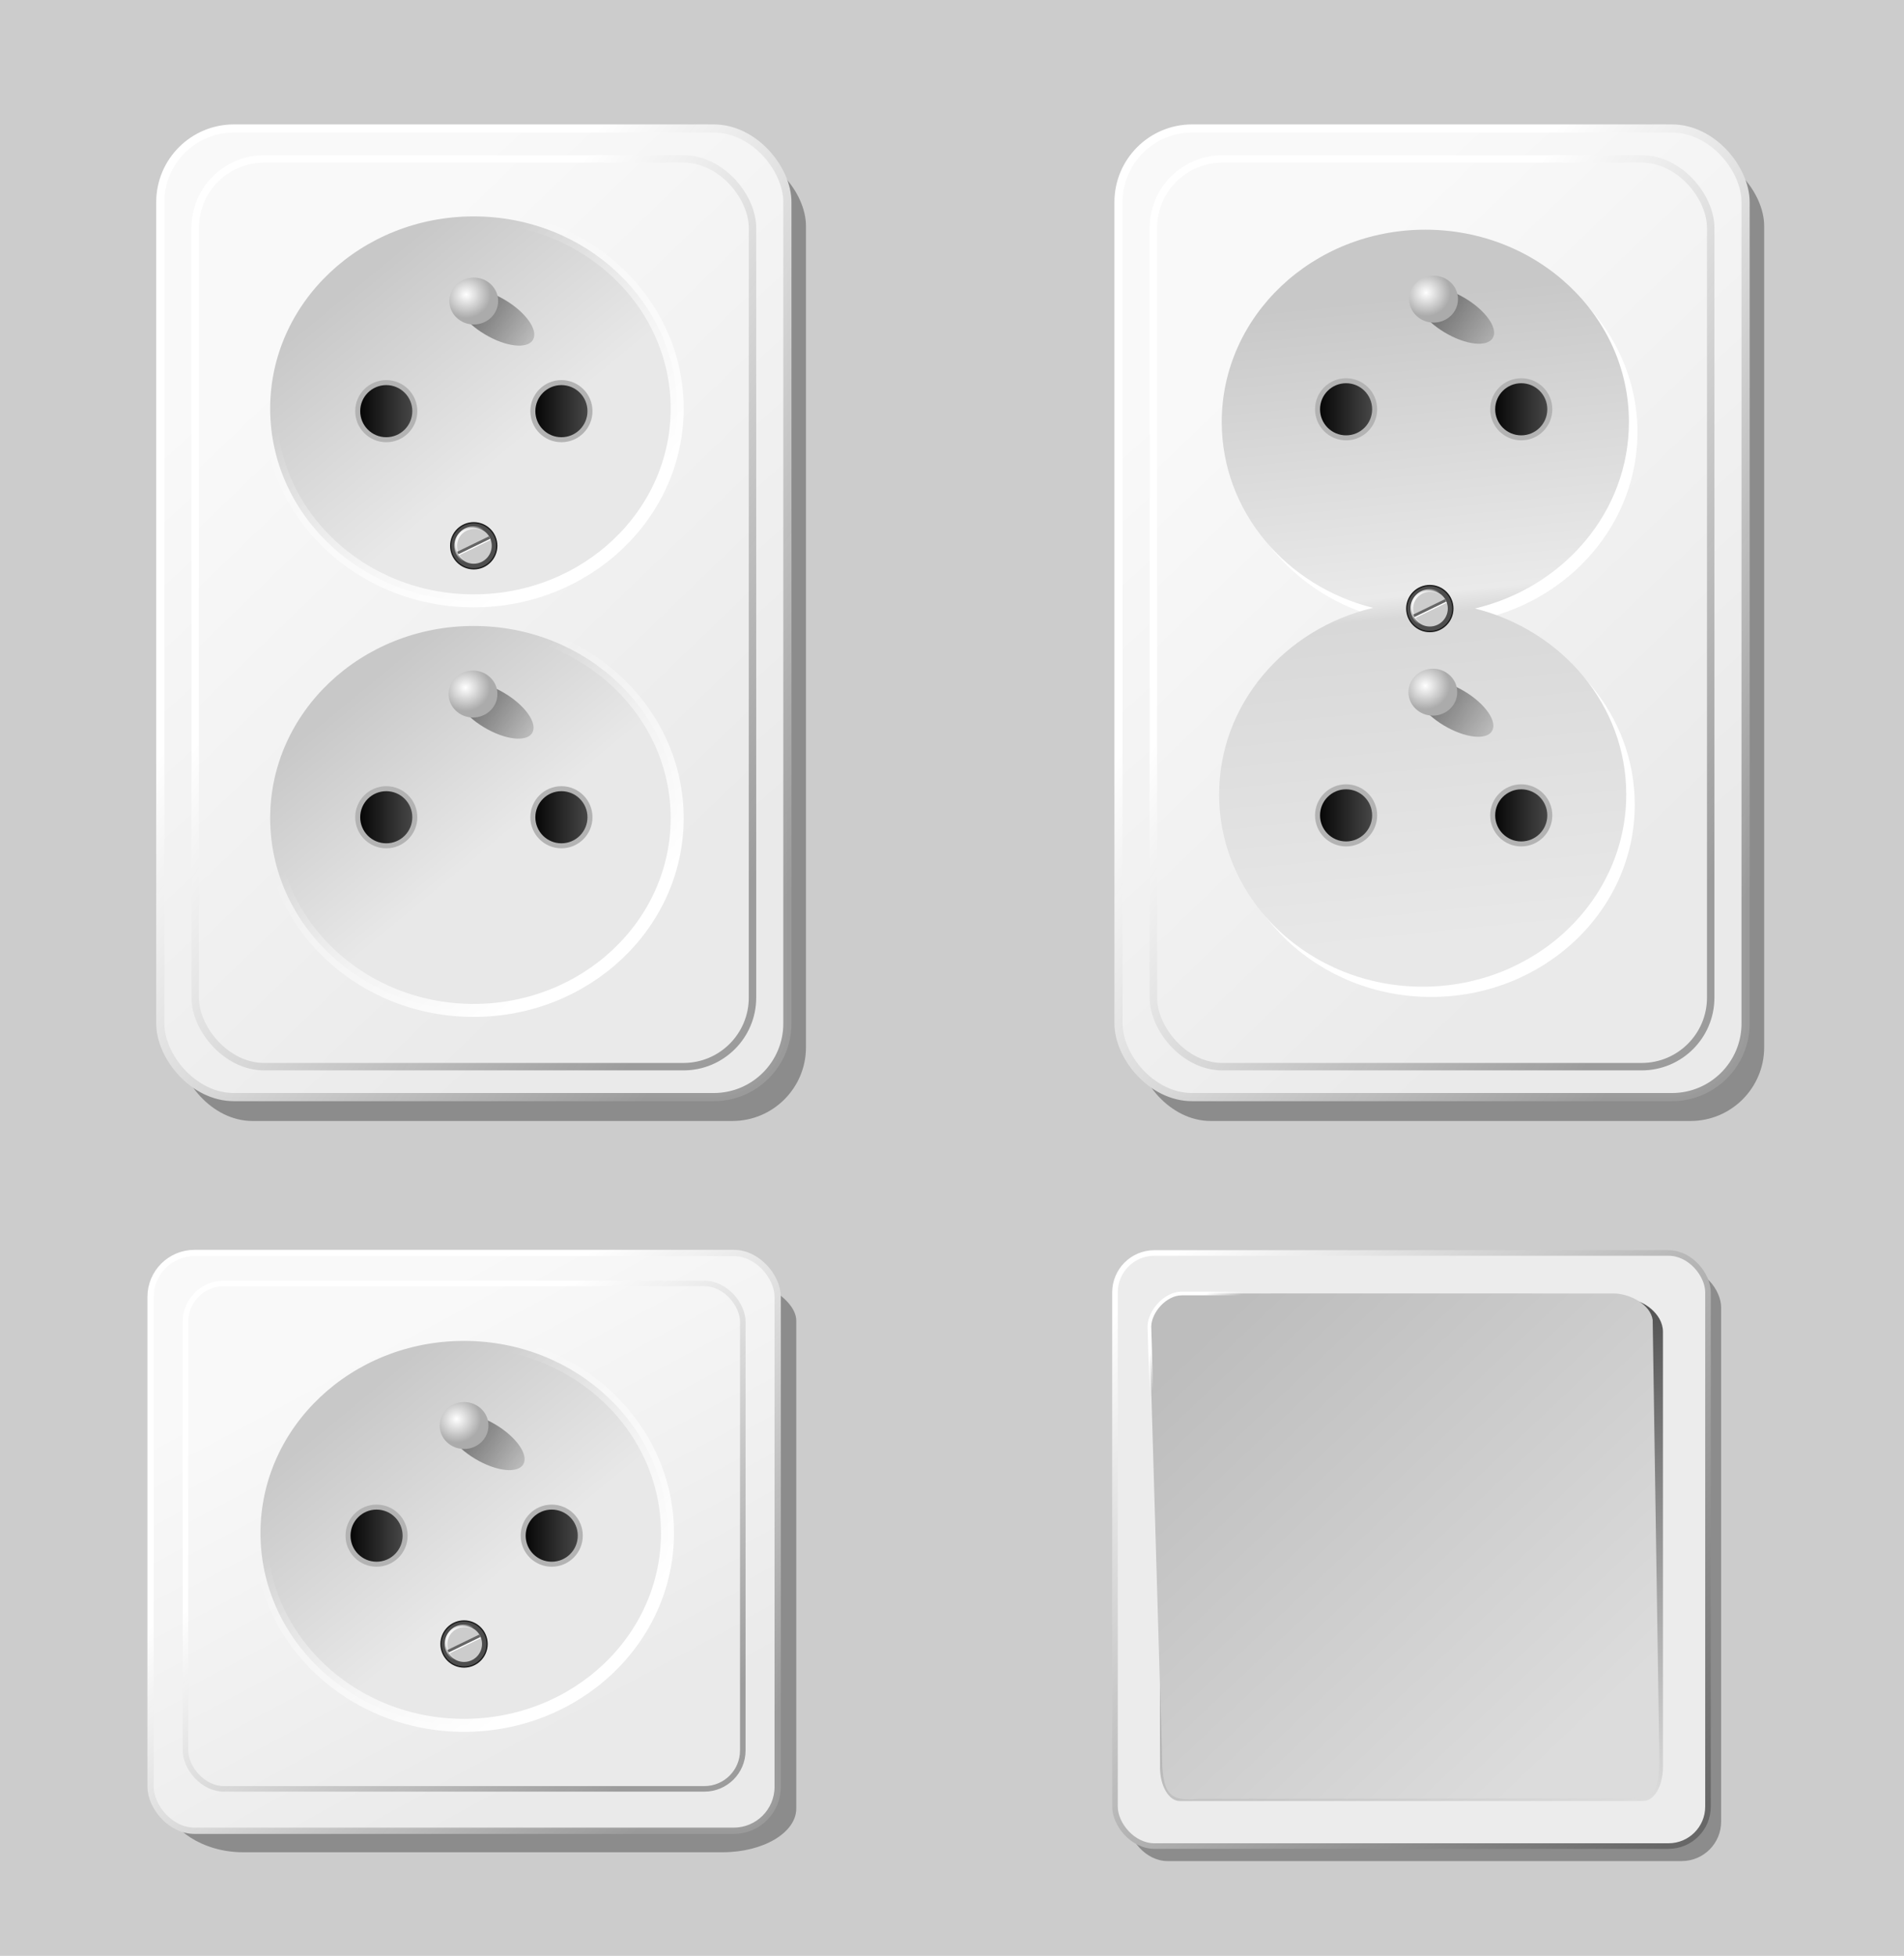 <?xml version="1.0" encoding="UTF-8"?>
<svg version="1.1" viewBox="0 0 1024.9 1052.7" xmlns="http://www.w3.org/2000/svg" xmlns:xlink="http://www.w3.org/1999/xlink">
<defs>
<linearGradient id="g">
<stop stop-color="#c8c8c8" offset="0"/>
<stop stop-color="#e8e8e8" offset="1"/>
</linearGradient>
<linearGradient id="h">
<stop stop-color="#fff" offset="0"/>
<stop stop-color="#fff" stop-opacity="0" offset="1"/>
</linearGradient>
<linearGradient id="a">
<stop stop-color="#fff" offset="0"/>
<stop stop-color="#9a9a9a" stop-opacity=".985" offset="1"/>
</linearGradient>
<linearGradient id="b">
<stop stop-color="#f9f9f9" offset="0"/>
<stop stop-color="#eaeaea" offset="1"/>
</linearGradient>
<filter id="ao" x="-.236" y="-.153" width="1.473" height="1.307" color-interpolation-filters="sRGB">
<feGaussianBlur stdDeviation="2.299"/>
</filter>
<filter id="al" x="-.236" y="-.153" width="1.473" height="1.307" color-interpolation-filters="sRGB">
<feGaussianBlur stdDeviation="2.299"/>
</filter>
<filter id="aj" color-interpolation-filters="sRGB">
<feGaussianBlur stdDeviation="6.899"/>
</filter>
<filter id="ah" color-interpolation-filters="sRGB">
<feGaussianBlur stdDeviation="6.899"/>
</filter>
<filter id="am" x="-.236" y="-.153" width="1.473" height="1.307" color-interpolation-filters="sRGB">
<feGaussianBlur stdDeviation="2.299"/>
</filter>
<linearGradient id="n" x1="157.46" x2="396.75" y1="237.02" y2="485.59" gradientTransform="matrix(1.125 0 0 .636 145.83 572.38)" gradientUnits="userSpaceOnUse" xlink:href="#b"/>
<linearGradient id="m" x1="171.68" x2="414.06" y1="366.09" y2="526.7" gradientTransform="matrix(1.125 0 0 .636 145.83 572.38)" gradientUnits="userSpaceOnUse" xlink:href="#a"/>
<linearGradient id="l" x1="157.46" x2="396.75" y1="237.02" y2="485.59" gradientTransform="matrix(1 0 0 .557 181.43 597.27)" gradientUnits="userSpaceOnUse" xlink:href="#b"/>
<linearGradient id="k" x1="171.68" x2="414.06" y1="366.09" y2="526.7" gradientTransform="matrix(1 0 0 .557 181.43 597.27)" gradientUnits="userSpaceOnUse" xlink:href="#a"/>
<linearGradient id="j" x1="104.86" x2="196.06" y1="94.136" y2="204.76" gradientUnits="userSpaceOnUse">
<stop stop-color="#c8c8c8" offset="0"/>
<stop stop-color="#e8e8e8" offset="1"/>
</linearGradient>
<linearGradient id="i" x1="257.9" x2="145.26" y1="244.99" y2="110.9" gradientUnits="userSpaceOnUse">
<stop stop-color="#fff" offset="0"/>
<stop stop-color="#fff" stop-opacity="0" offset="1"/>
</linearGradient>
<linearGradient id="d" x1="264.78" x2="311.01" y1="183.13" y2="183.13" gradientUnits="userSpaceOnUse">
<stop stop-opacity=".706" offset="0"/>
<stop stop-opacity="0" offset="1"/>
</linearGradient>
<radialGradient id="c" cx="283.85" cy="179.45" r="13.132" gradientTransform="matrix(1 0 0 .962 0 7.043)" gradientUnits="userSpaceOnUse">
<stop stop-color="#fff" offset="0"/>
<stop stop-color="#ababab" offset="1"/>
</radialGradient>
<linearGradient id="f" x1="276.73" x2="288.9" y1="348.36" y2="356.05" gradientUnits="userSpaceOnUse">
<stop stop-color="#fff" offset="0"/>
<stop stop-color="#fff" stop-opacity="0" offset="1"/>
</linearGradient>
<filter id="ai" color-interpolation-filters="sRGB">
<feGaussianBlur stdDeviation="6.899"/>
</filter>
<filter id="an" x="-.236" y="-.153" width="1.473" height="1.307" color-interpolation-filters="sRGB">
<feGaussianBlur stdDeviation="2.299"/>
</filter>
<filter id="ak" x="-.236" y="-.153" width="1.473" height="1.307" color-interpolation-filters="sRGB">
<feGaussianBlur stdDeviation="2.299"/>
</filter>
<linearGradient id="s" x1="167.71" x2="208.63" y1="81.564" y2="487.19" gradientTransform="matrix(.852 0 0 .852 733.6 92.662)" gradientUnits="userSpaceOnUse">
<stop stop-color="#c8c8c8" offset="0"/>
<stop stop-color="#eaeaea" offset=".462"/>
<stop stop-color="#d8d8d8" offset=".495"/>
<stop stop-color="#e8e8e8" offset="1"/>
</linearGradient>
<linearGradient id="r" x1="757.64" x2="768.38" y1="702.53" y2="712.63" gradientUnits="userSpaceOnUse">
<stop stop-color="#fff" offset="0"/>
<stop stop-color="#fff" stop-opacity="0" offset="1"/>
</linearGradient>
<linearGradient id="q" x1="768.38" x2="970.91" y1="712.63" y2="926.78" gradientUnits="userSpaceOnUse">
<stop stop-color="#bdbdbd" offset="0"/>
<stop stop-color="#dcdcdc" offset="1"/>
</linearGradient>
<linearGradient id="p" x1="647.02" x2="936.9" y1="662.41" y2="955.35" gradientUnits="userSpaceOnUse">
<stop stop-color="#fff" offset="0"/>
<stop stop-color="#676767" offset="1"/>
</linearGradient>
<filter id="ag" color-interpolation-filters="sRGB">
<feGaussianBlur stdDeviation="4.487"/>
</filter>
<linearGradient id="o" x1="870.52" x2="937.16" y1="713.09" y2="1043.7" gradientUnits="userSpaceOnUse">
<stop stop-color="#4d4d4d" offset="0"/>
<stop stop-color="#fff" offset="1"/>
</linearGradient>
<linearGradient id="af" x1="104.86" x2="196.06" y1="94.136" y2="204.76" gradientUnits="userSpaceOnUse" xlink:href="#g"/>
<linearGradient id="ae" x1="257.9" x2="145.26" y1="244.99" y2="110.9" gradientUnits="userSpaceOnUse" xlink:href="#h"/>
<linearGradient id="ad" x1="108.21" x2="191.03" y1="90.783" y2="191.35" gradientUnits="userSpaceOnUse" xlink:href="#g"/>
<linearGradient id="ac" x1="262.93" x2="158.67" y1="241.64" y2="120.95" gradientUnits="userSpaceOnUse" xlink:href="#h"/>
<linearGradient id="ab" x1="157.46" x2="396.75" y1="237.02" y2="485.59" gradientTransform="translate(595.06 -32.886)" gradientUnits="userSpaceOnUse" xlink:href="#b"/>
<linearGradient id="aa" x1="171.68" x2="414.06" y1="366.09" y2="526.7" gradientTransform="translate(595.06 -32.886)" gradientUnits="userSpaceOnUse" xlink:href="#a"/>
<linearGradient id="z" x1="157.46" x2="396.75" y1="237.02" y2="485.59" gradientTransform="matrix(1.125 0 0 1.067 559.47 -56.425)" gradientUnits="userSpaceOnUse" xlink:href="#b"/>
<linearGradient id="y" x1="171.68" x2="414.06" y1="366.09" y2="526.7" gradientTransform="matrix(1.125 0 0 1.067 559.47 -56.425)" gradientUnits="userSpaceOnUse" xlink:href="#a"/>
<linearGradient id="x" x1="157.46" x2="396.75" y1="237.02" y2="485.59" gradientTransform="translate(79.276 -32.886)" gradientUnits="userSpaceOnUse" xlink:href="#b"/>
<linearGradient id="w" x1="171.68" x2="414.06" y1="366.09" y2="526.7" gradientTransform="translate(79.276 -32.886)" gradientUnits="userSpaceOnUse" xlink:href="#a"/>
<linearGradient id="v" x1="157.46" x2="396.75" y1="237.02" y2="485.59" gradientTransform="matrix(1.125 0 0 1.067 43.68 -56.425)" gradientUnits="userSpaceOnUse" xlink:href="#b"/>
<linearGradient id="u" x1="171.68" x2="414.06" y1="366.09" y2="526.7" gradientTransform="matrix(1.125 0 0 1.067 43.68 -56.425)" gradientUnits="userSpaceOnUse" xlink:href="#a"/>
<linearGradient id="t" x1="219" x2="243.86" y1="238.08" y2="238.08" gradientUnits="userSpaceOnUse">
<stop stop-color="#b3b3b3" offset="0"/>
<stop stop-color="#b3b3b3" offset="1"/>
</linearGradient>
<linearGradient id="e" x1="219" x2="243.86" y1="238.08" y2="238.08" gradientUnits="userSpaceOnUse">
<stop offset="0"/>
<stop stop-color="#4d4d4d" offset="1"/>
</linearGradient>
</defs>
<g transform="translate(-108.5 11.778)">
<rect x="108.5" y="-11.778" width="1024.9" height="1052.7" color="#000000" fill="#ccc"/>
<rect x="204.78" y="70.233" width="337.56" height="521.34" ry="39.634" color="#000000" fill-opacity=".314" filter="url(#aj)"/>
<rect x="194.78" y="57.376" width="337.56" height="521.34" ry="39.634" color="#000000" fill="url(#v)" stroke="url(#u)" stroke-width="4.383"/>
<rect x="213.56" y="73.762" width="300" height="488.57" ry="37.143" color="#000000" fill="url(#x)" stroke="url(#w)" stroke-width="4"/>
<g transform="translate(79.276 -32.886)">
<path transform="matrix(.852 0 0 .852 117.44 105.14)" d="m324.29 159.51c0 67.063-57.563 121.43-128.57 121.43-71.008 0-128.57-54.365-128.57-121.43 0-67.063 57.563-121.43 128.57-121.43 71.008 0 128.57 54.365 128.57 121.43z" color="#000000" fill="url(#af)" stroke="url(#ae)" stroke-linecap="round" stroke-linejoin="round" stroke-width="8.213"/>
<g transform="translate(1.388)" fill="url(#e)" stroke="#b3b3b3" stroke-linecap="round" stroke-linejoin="round" stroke-width="2">
<path transform="matrix(1.345 0 0 1.345 -75.517 -77.81)" d="m242.86 238.08c0 6.312-5.117 11.429-11.429 11.429-6.312 0-11.429-5.117-11.429-11.429 0-6.312 5.117-11.429 11.429-11.429 6.312 0 11.429 5.117 11.429 11.429z" color="#000000"/>
<path transform="matrix(1.345 0 0 1.345 18.768 -77.81)" d="m242.86 238.08c0 6.312-5.117 11.429-11.429 11.429-6.312 0-11.429-5.117-11.429-11.429 0-6.312 5.117-11.429 11.429-11.429 6.312 0 11.429 5.117 11.429 11.429z" color="#000000"/>
</g>
<path transform="matrix(1.552 .929 -.436 .729 -71.258 -209.11)" d="m301.03 183.13c0 6.974-5.879 12.627-13.132 12.627s-13.132-5.653-13.132-12.627c0-6.974 5.879-12.627 13.132-12.627s13.132 5.653 13.132 12.627z" color="#000000" fill="url(#d)" filter="url(#ao)"/>
<path transform="translate(-3.648)" d="m301.03 183.13c0 6.974-5.879 12.627-13.132 12.627s-13.132-5.653-13.132-12.627c0-6.974 5.879-12.627 13.132-12.627s13.132 5.653 13.132 12.627z" color="#000000" fill="url(#c)"/>
<path transform="matrix(.852 0 0 .852 117.44 325.58)" d="m324.29 159.51c0 67.063-57.563 121.43-128.57 121.43-71.008 0-128.57-54.365-128.57-121.43 0-67.063 57.563-121.43 128.57-121.43 71.008 0 128.57 54.365 128.57 121.43z" color="#000000" fill="url(#ad)" stroke="url(#ac)" stroke-linecap="round" stroke-linejoin="round" stroke-width="8.213"/>
<g transform="translate(1.388 218.57)" fill="url(#e)" stroke="#b3b3b3" stroke-linecap="round" stroke-linejoin="round" stroke-width="2">
<path transform="matrix(1.345 0 0 1.345 -75.517 -77.81)" d="m242.86 238.08c0 6.312-5.117 11.429-11.429 11.429-6.312 0-11.429-5.117-11.429-11.429 0-6.312 5.117-11.429 11.429-11.429 6.312 0 11.429 5.117 11.429 11.429z" color="#000000"/>
<path transform="matrix(1.345 0 0 1.345 18.768 -77.81)" d="m242.86 238.08c0 6.312-5.117 11.429-11.429 11.429-6.312 0-11.429-5.117-11.429-11.429 0-6.312 5.117-11.429 11.429-11.429 6.312 0 11.429 5.117 11.429 11.429z" color="#000000"/>
</g>
<g transform="translate(-.399 211.54)">
<path transform="matrix(1.552 .929 -.436 .729 -71.258 -209.11)" d="m301.03 183.13c0 6.974-5.879 12.627-13.132 12.627s-13.132-5.653-13.132-12.627c0-6.974 5.879-12.627 13.132-12.627s13.132 5.653 13.132 12.627z" color="#000000" fill="url(#d)" filter="url(#al)"/>
<path transform="translate(-3.648)" d="m301.03 183.13c0 6.974-5.879 12.627-13.132 12.627s-13.132-5.653-13.132-12.627c0-6.974 5.879-12.627 13.132-12.627s13.132 5.653 13.132 12.627z" color="#000000" fill="url(#c)"/>
</g>
</g>
<g transform="matrix(.733 0 0 .733 394.99 51.488)">
<path transform="matrix(.942 0 0 .942 -4.176 13.889)" d="m-23.214 319.06c0 9.912-8.035 17.946-17.946 17.946-9.912 0-17.946-8.035-17.946-17.946 0-9.912 8.035-17.946 17.946-17.946 9.912 0 17.946 8.035 17.946 17.946z" color="#000000" fill="#4d4d4d" stroke="#1a1a1a" stroke-linecap="round" stroke-linejoin="round"/>
<g transform="translate(-2.163 -.866)">
<path transform="translate(-329.71 -40.652)" d="m302.14 355.93c0 7.298-5.916 13.214-13.214 13.214-7.298 0-13.214-5.916-13.214-13.214 0-7.298 5.916-13.214 13.214-13.214 7.298 0 13.214 5.916 13.214 13.214z" color="#000000" fill="#ccc" stroke="url(#f)" stroke-width="2"/>
<g transform="matrix(.927 .375 -.375 .927 140.25 -14.042)">
<path d="m-52.219 383.51 17.385-19.26" fill="#fff" stroke="#fff" stroke-width="1.026px"/>
<path d="m-53.202 382.53 17.385-19.26" fill="#808080" stroke="#666" stroke-width="2"/>
</g>
</g>
</g>
<g transform="translate(-107.37 22.353)">
<rect transform="matrix(1 0 0 .594 0 265.18)" x="306.93" y="653.12" width="337.56" height="521.34" ry="39.634" color="#000000" fill-opacity=".314" filter="url(#ah)"/>
<rect x="296.93" y="640.26" width="337.56" height="310.98" ry="23.641" color="#000000" fill="url(#n)" stroke="url(#m)" stroke-width="3.385"/>
<rect x="315.71" y="656.65" width="300" height="272.04" ry="20.681" color="#000000" fill="url(#l)" stroke="url(#k)" stroke-width="2.985"/>
<g transform="translate(181.43 550)">
<path transform="matrix(.852 0 0 .852 117.44 105.14)" d="m324.29 159.51c0 67.063-57.563 121.43-128.57 121.43-71.008 0-128.57-54.365-128.57-121.43 0-67.063 57.563-121.43 128.57-121.43 71.008 0 128.57 54.365 128.57 121.43z" color="#000000" fill="url(#j)" stroke="url(#i)" stroke-linecap="round" stroke-linejoin="round" stroke-width="8.213"/>
<g transform="translate(1.388)" fill="url(#e)" stroke="#b3b3b3" stroke-linecap="round" stroke-linejoin="round" stroke-width="2">
<path transform="matrix(1.345 0 0 1.345 -75.517 -77.81)" d="m242.86 238.08c0 6.312-5.117 11.429-11.429 11.429-6.312 0-11.429-5.117-11.429-11.429 0-6.312 5.117-11.429 11.429-11.429 6.312 0 11.429 5.117 11.429 11.429z" color="#000000"/>
<path transform="matrix(1.345 0 0 1.345 18.768 -77.81)" d="m242.86 238.08c0 6.312-5.117 11.429-11.429 11.429-6.312 0-11.429-5.117-11.429-11.429 0-6.312 5.117-11.429 11.429-11.429 6.312 0 11.429 5.117 11.429 11.429z" color="#000000"/>
</g>
<path transform="matrix(1.552 .929 -.436 .729 -71.258 -209.11)" d="m301.03 183.13c0 6.974-5.879 12.627-13.132 12.627s-13.132-5.653-13.132-12.627c0-6.974 5.879-12.627 13.132-12.627s13.132 5.653 13.132 12.627z" color="#000000" fill="url(#d)" filter="url(#am)"/>
<path transform="translate(-3.648)" d="m301.03 183.13c0 6.974-5.879 12.627-13.132 12.627s-13.132-5.653-13.132-12.627c0-6.974 5.879-12.627 13.132-12.627s13.132 5.653 13.132 12.627z" color="#000000" fill="url(#c)"/>
</g>
<g transform="matrix(.733 0 0 .733 497.14 620.23)">
<path transform="matrix(.942 0 0 .942 -4.176 13.889)" d="m-23.214 319.06c0 9.912-8.035 17.946-17.946 17.946-9.912 0-17.946-8.035-17.946-17.946 0-9.912 8.035-17.946 17.946-17.946 9.912 0 17.946 8.035 17.946 17.946z" color="#000000" fill="#4d4d4d" stroke="#1a1a1a" stroke-linecap="round" stroke-linejoin="round"/>
<g transform="translate(-2.163 -.866)">
<path transform="translate(-329.71 -40.652)" d="m302.14 355.93c0 7.298-5.916 13.214-13.214 13.214-7.298 0-13.214-5.916-13.214-13.214 0-7.298 5.916-13.214 13.214-13.214 7.298 0 13.214 5.916 13.214 13.214z" color="#000000" fill="#ccc" stroke="url(#f)" stroke-width="2"/>
<g transform="matrix(.927 .375 -.375 .927 140.25 -14.042)">
<path d="m-52.219 383.51 17.385-19.26" fill="#fff" stroke="#fff" stroke-width="1.026px"/>
<path d="m-53.202 382.53 17.385-19.26" fill="#808080" stroke="#666" stroke-width="2"/>
</g>
</g>
</g>
</g>
<rect x="720.57" y="70.233" width="337.56" height="521.34" ry="39.634" color="#000000" fill-opacity=".314" filter="url(#ai)"/>
<rect x="710.57" y="57.376" width="337.56" height="521.34" ry="39.634" color="#000000" fill="url(#z)" stroke="url(#y)" stroke-width="4.383"/>
<rect x="729.35" y="73.762" width="300" height="488.57" ry="37.143" color="#000000" fill="url(#ab)" stroke="url(#aa)" stroke-width="4"/>
<g transform="translate(-24.665 -13.269)">
<path d="m904.99 130.64c-60.52 0-109.59 46.342-109.59 103.5 0 47.972 34.582 88.301 81.469 100.03-47.617 11.258-82.875 51.945-82.875 100.41 0 57.158 49.043 103.5 109.56 103.5 60.52 0 109.59-46.342 109.59-103.5 0-47.98-34.57-88.34-81.469-100.06 47.616-11.259 82.906-51.915 82.906-100.38 0-57.158-49.074-103.5-109.59-103.5z" color="#000000" fill="#fff"/>
<path d="m900.4 125.12c-60.52 0-109.59 46.342-109.59 103.5 0 47.972 34.582 88.301 81.469 100.03-47.617 11.258-82.875 51.945-82.875 100.41 0 57.158 49.043 103.5 109.56 103.5 60.52 0 109.59-46.342 109.59-103.5 0-47.98-34.57-88.34-81.469-100.06 47.616-11.259 82.906-51.915 82.906-100.38 0-57.158-49.074-103.5-109.59-103.5z" color="#000000" fill="url(#s)"/>
</g>
<g transform="translate(595.94 -33.896)">
<g transform="translate(1.388)" fill="url(#e)" stroke="#b3b3b3" stroke-linecap="round" stroke-linejoin="round" stroke-width="2">
<path transform="matrix(1.345 0 0 1.345 -75.517 -77.81)" d="m242.86 238.08c0 6.312-5.117 11.429-11.429 11.429-6.312 0-11.429-5.117-11.429-11.429 0-6.312 5.117-11.429 11.429-11.429 6.312 0 11.429 5.117 11.429 11.429z" color="#000000"/>
<path transform="matrix(1.345 0 0 1.345 18.768 -77.81)" d="m242.86 238.08c0 6.312-5.117 11.429-11.429 11.429-6.312 0-11.429-5.117-11.429-11.429 0-6.312 5.117-11.429 11.429-11.429 6.312 0 11.429 5.117 11.429 11.429z" color="#000000"/>
</g>
<path transform="matrix(1.552 .929 -.436 .729 -71.258 -209.11)" d="m301.03 183.13c0 6.974-5.879 12.627-13.132 12.627s-13.132-5.653-13.132-12.627c0-6.974 5.879-12.627 13.132-12.627s13.132 5.653 13.132 12.627z" color="#000000" fill="url(#d)" filter="url(#an)"/>
<path transform="translate(-3.648)" d="m301.03 183.13c0 6.974-5.879 12.627-13.132 12.627s-13.132-5.653-13.132-12.627c0-6.974 5.879-12.627 13.132-12.627s13.132 5.653 13.132 12.627z" color="#000000" fill="url(#c)"/>
<g transform="translate(1.388 218.57)" fill="url(#e)" stroke-linecap="round" stroke-linejoin="round" stroke-width="2">
<path transform="matrix(1.345 0 0 1.345 -75.517 -77.81)" d="m242.86 238.08c0 6.312-5.117 11.429-11.429 11.429-6.312 0-11.429-5.117-11.429-11.429 0-6.312 5.117-11.429 11.429-11.429 6.312 0 11.429 5.117 11.429 11.429z" color="#000000" stroke="url(#t)"/>
<path transform="matrix(1.345 0 0 1.345 18.768 -77.81)" d="m242.86 238.08c0 6.312-5.117 11.429-11.429 11.429-6.312 0-11.429-5.117-11.429-11.429 0-6.312 5.117-11.429 11.429-11.429 6.312 0 11.429 5.117 11.429 11.429z" color="#000000" stroke="#b3b3b3"/>
</g>
<g transform="translate(-.399 211.54)">
<path transform="matrix(1.552 .929 -.436 .729 -71.258 -209.11)" d="m301.03 183.13c0 6.974-5.879 12.627-13.132 12.627s-13.132-5.653-13.132-12.627c0-6.974 5.879-12.627 13.132-12.627s13.132 5.653 13.132 12.627z" color="#000000" fill="url(#d)" filter="url(#ak)"/>
<path transform="translate(-3.648)" d="m301.03 183.13c0 6.974-5.879 12.627-13.132 12.627s-13.132-5.653-13.132-12.627c0-6.974 5.879-12.627 13.132-12.627s13.132 5.653 13.132 12.627z" color="#000000" fill="url(#c)"/>
</g>
</g>
<g transform="matrix(.733 0 0 .733 909.63 85.283)">
<path transform="matrix(.942 0 0 .942 -4.176 13.889)" d="m-23.214 319.06c0 9.912-8.035 17.946-17.946 17.946-9.912 0-17.946-8.035-17.946-17.946 0-9.912 8.035-17.946 17.946-17.946 9.912 0 17.946 8.035 17.946 17.946z" color="#000000" fill="#4d4d4d" stroke="#1a1a1a" stroke-linecap="round" stroke-linejoin="round"/>
<g transform="translate(-2.163 -.866)">
<path transform="translate(-329.71 -40.652)" d="m302.14 355.93c0 7.298-5.916 13.214-13.214 13.214-7.298 0-13.214-5.916-13.214-13.214 0-7.298 5.916-13.214 13.214-13.214 7.298 0 13.214 5.916 13.214 13.214z" color="#000000" fill="#ccc" stroke="url(#f)" stroke-width="2"/>
<g transform="matrix(.927 .375 -.375 .927 140.25 -14.042)">
<path d="m-52.219 383.51 17.385-19.26" fill="#fff" stroke="#fff" stroke-width="1.026px"/>
<path d="m-53.202 382.53 17.385-19.26" fill="#808080" stroke="#666" stroke-width="2"/>
</g>
</g>
</g>
<g transform="translate(-11.058 -6.582)">
<rect x="726.81" y="677.28" width="319.21" height="319.21" ry="21.213" color="#000000" fill-opacity=".314" filter="url(#ag)"/>
<rect transform="translate(91.429 20.934)" x="628.31" y="648.26" width="319.21" height="319.21" ry="21.213" color="#000000" fill="#ececec" stroke="url(#p)" stroke-width="3"/>
<path d="m754.59 693.44 242.94 1.01c5.876 0.024 17.173 7.099 17.173 17.173v234.36c0 10.073-4.731 18.183-10.607 18.183h-249.51c-5.876 0-10.607-8.11-10.607-18.183v-234.36c0-10.073 4.731-18.207 10.607-18.183z" color="#000000" fill="url(#o)"/>
<path d="m755.46 691c-8.6 0.122-16.96 9.478-17.201 17.648l6.963 237.26c1.065 14.635 4.449 18.554 19.775 17.071 78.555-0.147 160.74-2e-3 239.27-0.515 8.697-1.551 8.582-13.844 8.455-23.813l-3.549-233.37c-1.143-8.463-12.517-14.371-21.284-14.289-9.985 0-207.13-0.044-232.42 0z" color="#000000" fill="url(#q)" stroke="url(#r)" stroke-width="2"/>
</g>
</g>
</svg>

